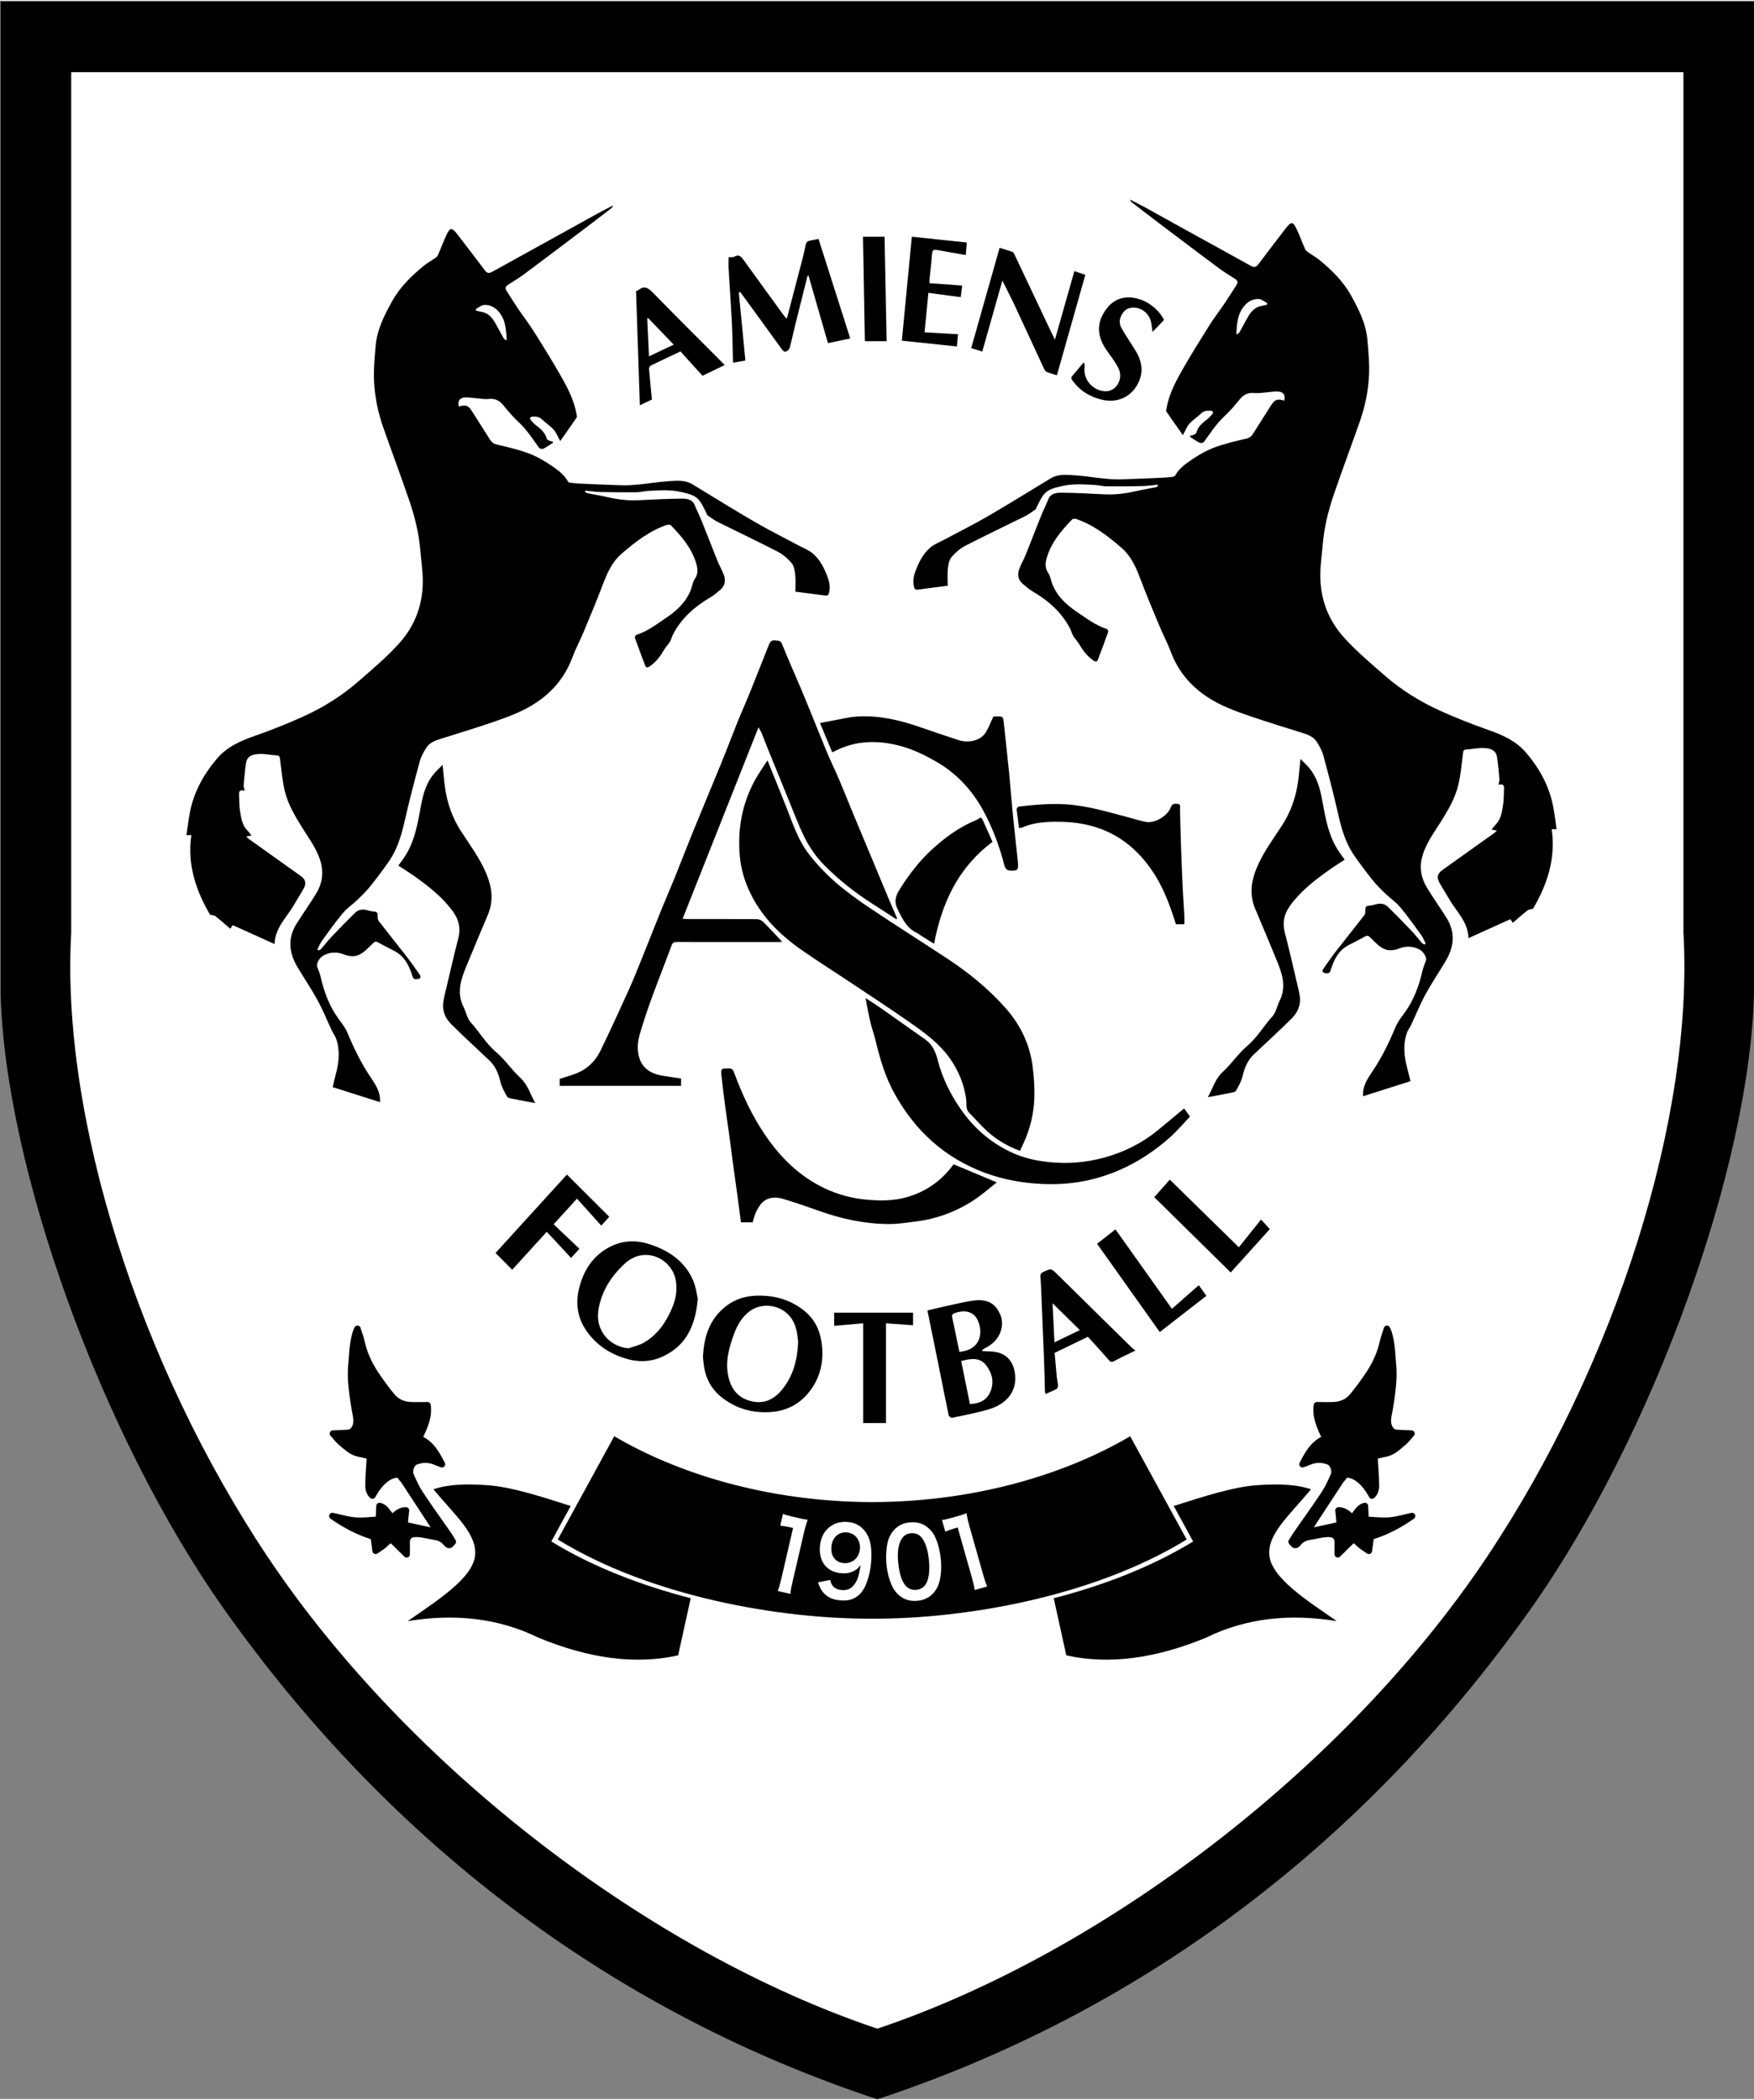 <svg height="345.985" viewBox="0 0 543.348 650" width="289.03" xmlns="http://www.w3.org/2000/svg"><rect x="0" y="0" width="543.348" height="650" fill="#808080" stroke="none"/><g transform="matrix(1.333 0 0 -1.333 544.977 795.125)"><g transform="translate(13.534 -19.746) scale(1.033)"><g><path d="m-408.733 596.343v-222.871c.837-38.996 22.649-99.751 50.282-138.777 38.873-54.9 89.856-91.374 146.943-110.228 57.088 18.855 108.071 55.329 146.943 110.228 27.633 39.026 49.445 99.781 50.282 138.777v222.871z"/><path d="m-392.857 580.468h362.699v-193.562c2.376-41.43-15.227-97.165-44.352-140.658-31.429-46.934-85.704-88.672-136.997-105.904-51.294 17.233-105.568 58.971-136.997 105.904-29.126 43.494-46.729 99.229-44.352 140.658z" fill="#fff"/></g><g><path d="M-244.969 538.843c.49.031.953-.071 1.255.102 1.172.677 1.659-.074 2.238-.879 3.033-4.22 6.094-8.42 9.152-12.623.089-.12.23-.202.468-.404 1.23 4.698 2.435 9.28 3.623 13.864.235.908.429 1.827.607 2.746.116.586.463.851 1.025.942.604.097 1.202.233 1.867.367 2.368-7.43 4.753-14.908 7.135-22.395-1.645-.344-3.31-.694-5.011-1.053-1.443 5.008-2.906 10.088-4.371 15.164-.078-.009-.152-.014-.23-.023-.92-3.668-1.85-7.336-2.759-11.007-.418-1.696-.77-3.409-1.216-5.097-.089-.336-.415-.7-.731-.865-.46-.239-.781.043-1.094.481-3.014 4.194-6.063 8.363-9.104 12.538-.072.1-.158.194-.235.29-.111-.017-.219-.034-.327-.051.496-5.119.992-10.239 1.487-15.344-.82-.145-1.742-.307-2.748-.487-.017.174-.053.413-.058.652-.072 2.715-.086 5.429-.222 8.141-.205 4.072-.504 8.139-.742 12.208-.053.876-.008 1.759-.008 2.732M-167.181 535.709c.917-.307 1.676-.561 2.473-.825-2.141-7.552-4.263-15.045-6.401-22.597-.828.262-1.584.447-2.291.751-.274.122-.499.481-.637.783-2.163 4.65-4.29 9.314-6.462 13.958-.889 1.901-1.859 3.765-2.875 5.811-1.54-5.432-3.025-10.677-4.523-15.964-.834.256-1.631.501-2.493.763 2.122 7.49 4.243 14.979 6.393 22.569 1.022-.319 1.95-.586 2.861-.905.177-.063.335-.293.427-.481 2.77-5.836 5.529-11.676 8.293-17.515.247-.521.501-1.039.859-1.779 1.498 5.282 2.933 10.344 4.376 15.432M-245.847 514.581c-1.695-.82-3.291-1.591-4.986-2.407-1.601 1.767-3.26 3.6-4.958 5.472-2.244-1.059-4.446-2.086-6.628-3.153-.222-.108-.468-.489-.449-.723.186-2.294.427-4.584.656-6.943-.828-.393-1.695-.805-2.723-1.292-.283 8.602-.565 17.134-.85 25.716.205.074.41.097.546.205 1.363 1.098 2.238.438 3.291-.637 5.105-5.23 10.296-10.378 15.456-15.557.205-.208.402-.424.645-.68m-17.029 1.958c1.895.896 3.689 1.744 5.567 2.632-1.989 2.066-3.883 4.035-5.775 6.001-.064-.051-.127-.102-.188-.157.13-2.78.26-5.563.396-8.477M-203.745 543.454c4.188-.438 8.235-.865 12.367-1.298-.08-.945-.161-1.89-.238-2.817-1.967.344-3.919.663-5.864 1.024-1.579.296-1.659.211-1.767-1.337-.119-1.716-.349-3.423-.523-5.134-.025-.253-.003-.509-.003-.894 2.471-.176 4.905-.35 7.359-.526-.105-.822-.216-1.702-.332-2.615-2.36.313-4.734.632-7.274.97-.285-2.937-.565-5.828-.861-8.87 2.593-.154 5.055-.296 7.515-.441-.072-.876-.144-1.742-.23-2.746-4.097.43-8.163.857-12.395 1.3.745 7.769 1.49 15.512 2.246 23.383M-164.931 515.077c.028-.282.116-.572.075-.845-.451-2.931 1.892-5.495 4.698-5.546 2.496-.045 4.083 2.874 2.87 5.247-.69 1.346-1.629 2.572-2.518 3.81-2.457 3.42-2.465 6.684.108 9.806 1.739 2.109 4.368 2.883 7.614 1.693 2.119-.774 4.199-2.621 5.069-4.519-.795-.831-1.601-1.673-2.576-2.695-.138.913-.208 1.628-.363 2.322-.366 1.619-1.795 2.925-3.382 3.122-1.097.137-2.091-.068-2.809-.996-.837-1.09-1.138-2.331-.454-3.546.997-1.779 2.185-3.449 3.238-5.199 1.388-2.305 1.781-4.71.529-7.225-1.546-3.11-4.678-4.525-8.102-3.731-2.753.637-4.986 2.015-6.653 4.303-.285.39-.407.669-.025 1.096.82.919 1.582 1.892 2.368 2.843.105.02.208.04.313.06M-214.728 543.455h4.85c.152-7.726.305-15.551.46-23.502h-4.894c-.138 7.732-.274 15.537-.415 23.502"/></g><g><path d="m-236.218 425.66c1.487-3.694 2.903-7.157 4.279-10.634 1.379-3.483 2.537-7.111 4.795-10.128 1.751-2.336 3.792-4.51 5.98-6.443 2.49-2.194 5.21-4.163 7.974-6.016 5.828-3.91 11.775-7.641 17.627-11.513 4.659-3.079 8.966-6.608 12.703-10.757 3.429-3.805 5.65-8.264 6.293-13.375.299-2.379.468-4.803.379-7.197-.125-3.332-.881-6.576-2.246-9.65-.31-.7-.637-1.392-.975-2.131-2.806 1.033-5.218 2.461-7.318 4.351-1.443 1.3-2.706 2.797-4.083 4.172-.911.911-.571 2.103-.715 3.144-.474 3.378-1.734 6.4-3.687 9.163-2.329 3.298-5.54 5.651-8.78 7.922-4.556 3.187-9.215 6.232-13.841 9.319-3.579 2.387-7.227 4.673-10.75 7.137-4.989 3.492-9.204 7.715-11.766 13.346-1.144 2.513-1.872 5.128-2.108 7.902-.504 5.953.532 11.593 3.376 16.86.809 1.497 1.82 2.888 2.861 4.525"/><path d="M-207.23 389.91c-1.806 1.172-3.606 2.356-5.423 3.512-3.9 2.487-7.495 5.333-10.761 8.622-1.928 1.941-3.426 4.152-4.601 6.554-1.28 2.618-2.293 5.367-3.404 8.067-1.579 3.844-3.138 7.692-4.7 11.542-.485 1.195-.931 2.402-1.418 3.597-.141.344-.355.66-.701 1.283-5.747-14.493-11.384-28.713-17.079-43.072.485-.023.828-.054 1.169-.054 5.191-.003 10.381.014 15.572-.031.479-.003 1.066-.282 1.41-.623 1.454-1.44 2.834-2.954 4.271-4.473-.285-.014-.623-.043-.964-.043-7.589-.003-15.179-.006-22.768.009-.623.003-.928-.117-1.174-.797-1.426-3.904-2.986-7.763-4.412-11.667-.983-2.683-1.883-5.401-2.695-8.141-.487-1.639-.684-3.366-.26-5.062.634-2.55 2.457-3.85 4.928-4.334 1.49-.293 3.005-.472 4.581-.714v-1.653h-27.308v1.582c1.282.415 2.618.768 3.889 1.283 2.421.982 4.182 2.76 5.299 5.068 2.163 4.471 4.246 8.978 6.288 13.505 1.152 2.55 2.18 5.159 3.23 7.754 1.396 3.455 2.742 6.926 4.144 10.378.978 2.416 2.036 4.801 3.014 7.219 1.371 3.395 2.67 6.815 4.052 10.204 2.124 5.21 4.313 10.392 6.437 15.603 1.238 3.036 2.388 6.11 3.615 9.149.989 2.45 2.069 4.86 3.058 7.31 1.368 3.386 2.676 6.798 4.05 10.182.222.544.54 1.104 1.371.982.654-.097 1.216.08 1.587-.851 1.476-3.708 3.138-7.339 4.67-11.024 1.842-4.428 3.598-8.893 5.434-13.323.828-1.992 1.795-3.927 2.64-5.913 1.111-2.609 2.152-5.25 3.243-7.868 2.695-6.477 5.398-12.948 8.105-19.419.582-1.389 1.191-2.769 1.787-4.152-.058-.063-.114-.128-.172-.191M-142.49 347.357c.399-.552.806-1.115 1.316-1.821-1.454-1.539-2.792-3.147-4.335-4.533-1.656-1.488-3.432-2.877-5.288-4.109-3.903-2.592-8.143-4.471-12.725-5.563-3.642-.871-7.34-1.135-11.057-.956-4.252.208-8.451.956-12.442 2.399-4.451 1.608-8.517 3.95-12.107 7.128-3.498 3.099-6.263 6.747-8.503 10.774-2.061 3.699-3.263 7.757-4.252 11.872-.346 1.434-.859 2.826-1.194 4.263-.404 1.71-.701 3.446-1.086 5.378 1.202-.788 2.332-1.488 3.418-2.248 3.332-2.333 6.645-4.698 9.977-7.037 1.651-1.158 2.357-2.769 2.853-4.701 1.044-4.049 2.883-7.746 5.313-11.209 2.856-4.066 6.44-7.171 10.861-9.334 2.72-1.335 5.637-2.029 8.661-2.356 4.29-.464 8.509-.142 12.658 1.007 4.349 1.201 8.332 3.153 11.844 6.001 1.992 1.616 3.95 3.27 6.088 5.045M-239.551 321.733h-2.631c-.28 2.12-.554 4.223-.842 6.323-.305 2.24-.629 4.476-.931 6.713-.288 2.146-.551 4.294-.842 6.437-.31 2.271-.656 4.533-.958 6.804-.291 2.211-.582 4.422-.803 6.642-.172 1.716-.125 1.682 1.637 1.707.709.009.958-.319 1.172-.899 1.85-4.98 4.061-9.783 7.077-14.186 3.46-5.051 7.708-9.234 13.32-11.886 2.947-1.394 6.044-2.237 9.307-2.544 3.138-.293 6.224-.313 9.285.586 4.102 1.204 7.432 3.48 10.021 6.852.119.154.222.316.346.464.061.071.155.114.055.043 3.266-1.366 6.415-2.686 9.711-4.066-1.681-1.312-3.324-2.78-5.146-3.978-3.997-2.629-8.409-4.254-13.176-4.84-1.997-.248-4.008-.566-6.011-.555-5.396.029-10.603 1.155-15.675 2.971-2.645.945-5.31 1.847-7.997 2.669-1.643.501-3.343.481-4.695-.748-.637-.578-1.08-1.414-1.471-2.203-.349-.709-.504-1.514-.753-2.305M-221.658 427.484c-.897 2.146-1.764 4.226-2.742 6.565 2.282.441 4.482.879 6.686 1.283.637.117 1.288.168 1.936.202 4.856.25 9.467-.854 14.004-2.442 2.836-.99 5.686-1.941 8.542-2.877 2.188-.717 4.82-.134 5.961 1.514.773 1.115 1.227 2.456 1.878 3.807.078 0 .305-.003.529 0 1.69.017 1.662.014 1.834-1.659.371-3.637.798-7.268 1.158-10.902.302-3.033.512-6.07.814-9.1.36-3.64.776-7.271 1.158-10.905.05-.487.075-.985.022-1.468-.025-.211-.258-.549-.427-.569-.582-.071-1.208-.137-1.759.011-.332.091-.712.538-.803.894-1.133 4.394-2.676 8.631-4.864 12.615-2.548 4.641-6.052 8.363-10.686 11.01-2.509 1.434-5.077 2.681-7.889 3.429-5.099 1.36-10.066 1.289-14.844-1.195-.144-.077-.302-.128-.51-.213M-179.647 410.446c-.166 1.357-.31 2.641-.485 3.924-.069.509.116.851.615.908 3.426.396 6.83.7 10.312.495 5.038-.299 9.778-1.793 14.589-3.048 1.216-.316 2.415-.728 3.651-.928 1.944-.316 4.8 1.394 5.479 3.298.313.882.897.842 1.543.774.764-.08.507-.723.521-1.161.083-2.641.127-5.282.219-7.922.114-3.253.244-6.508.393-9.758.1-2.109.258-4.214.371-6.323.033-.615.003-1.232.003-1.918h-1.892c-1.233 3.884-2.593 7.726-4.806 11.212-3.709 5.839-8.78 9.84-15.639 11.255-2.305.475-4.717.637-7.074.589-2.343-.045-4.725-.273-6.938-1.238-.26-.114-.571-.108-.861-.159"/><path d="m-185.595 407.315c-7.703-5.725-11.384-13.67-13.148-22.922-1.152.723-2.183 1.363-3.207 2.009-.163.102-.294.27-.468.344-2.418 1.061-3.404 3.15-4.512 5.41-1.014 2.069-.247 3.378.706 4.88 2.1 3.301 4.509 6.369 7.44 8.972 2.858 2.541 5.952 4.769 9.537 6.226.18.074.366.159.507.287.485.45.745.162.945-.279.74-1.639 1.468-3.284 2.202-4.929"/></g><g><path d="M-251.885 304.572c-.557-6.144-2.651-10.717-8.141-13.13-2.609-1.147-5.304-1.189-8.013-.378-3.604 1.079-6.606 3.031-8.808 6.118-2.235 3.136-2.626 6.593-1.626 10.213.897 3.253 2.59 6.067 5.423 8.002 3.111 2.12 6.556 2.601 10.163 1.454 4.363-1.383 7.977-3.776 9.899-8.082.643-1.446.823-3.093 1.102-4.197m-15.603-11.178c1.149.41 2.393.657 3.432 1.255 3.149 1.816 5.083 4.684 6.44 7.965.834 2.015 1.166 4.138.723 6.289-.975 4.715-7.027 7.697-11.525 3.463-3.052-2.871-5.252-6.3-5.853-10.517-.654-4.59 2.667-8.116 6.783-8.454M-250.736 291.347c.186 4.251 1.238 7.942 4.34 10.813 2.061 1.907 4.518 2.911 7.301 3.059 3.994.211 7.686-.709 10.908-3.179 2.31-1.77 3.623-4.172 4.083-6.986.665-4.038-.014-7.845-2.512-11.183-2.18-2.914-5.124-4.53-8.786-4.803-4.025-.302-7.689.686-10.902 3.13-2.382 1.81-3.773 4.243-4.202 7.205-.102.706-.169 1.417-.23 1.944m21.416 3.583c-.114.709-.18 1.927-.515 3.065-1.512 5.136-7.149 6.061-10.254 3.842-1.775-1.269-2.867-3.088-3.62-5.114-1.202-3.23-2.102-6.505-1.246-9.98.679-2.752 2.343-4.61 5.166-5.262 2.775-.643 4.98.376 6.747 2.496 2.526 3.031 3.548 6.588 3.723 10.953M-200.239 301.915c1.709.396 3.34.794 4.983 1.147 1.903.407 3.8.896 5.728 1.118 1.911.222 3.764-.205 4.955-1.89 1.125-1.585 1.46-3.369.753-5.267-.645-1.727-1.931-2.82-3.518-3.631-.238-.12-.468-.248-.651-.606.77-.037 1.54-.065 2.307-.117 3.462-.242 4.977-2.55 5.188-5.509.269-3.765-2.213-6.354-5.797-7.447-2.756-.839-5.612-1.355-8.434-1.958-.199-.043-.679.353-.734.609-.767 3.64-1.482 7.293-2.216 10.944-.839 4.152-1.69 8.301-2.565 12.606m9.564-21.061c2.091.091 3.714.802 4.548 2.661.953 2.12.507 4.172-.823 5.97-1.485 2.009-3.545 1.591-5.695 1.059.659-3.241 1.307-6.428 1.969-9.689m-2.365 11.718c.548.111.997.176 1.432.293 2.703.714 3.889 3.224 2.942 6.204-.762 2.396-2.723 3.179-5.429 2.248-.546-.188-.67-.458-.576-.922.526-2.558 1.066-5.114 1.631-7.823M-153.427 292.9c-1.612-.788-3.033-1.437-4.407-2.168-1.089-.581-1.111-.566-1.978.444-1.402 1.636-2.872 3.213-4.315 4.815-2.554-1.235-4.983-2.407-7.49-3.62.152-1.73.291-3.472.46-5.213.069-.709.249-1.409.294-2.117.017-.267-.133-.686-.338-.797-.762-.415-1.576-.734-2.437-1.118-.058.188-.15.361-.155.535-.08 2.518-.133 5.034-.227 7.549-.188 4.929-.396 9.857-.601 14.786-.05 1.175-.1 2.35-.194 3.523-.044.578.177.842.704 1.081 1.723.785 1.703.808 3.052-.521 5.584-5.501 11.168-11.001 16.76-16.499.255-.25.565-.444.873-.68m-12.52 4.593c-2.113 2.08-4.166 4.098-6.141 6.038.133-2.766.277-5.717.427-8.793 2.03.979 3.897 1.878 5.714 2.755M-271.811 322.978c-.548-.6-1.18-1.295-1.806-1.981-1.8 2.003-3.604 4.012-5.454 6.07-1.787-1.963-3.468-3.813-5.257-5.777 1.944-1.844 3.856-3.657 5.803-5.503-.587-.643-1.233-1.349-1.881-2.057-1.773 1.909-3.57 3.842-5.459 5.876-2.714-2.982-5.343-5.865-7.783-8.54-1.269 1.283-2.482 2.507-3.745 3.779 5.227 5.74 10.681 11.733 16.054 17.634 3.207-3.199 6.376-6.357 9.528-9.502M-209.566 276.578h-5.116v22.441c-2.307-.196-4.401-.376-6.529-.561v2.959h17.744v-2.829c-1.975.139-4.008.282-6.099.427zM-132.004 310.46c-5.767 5.677-11.481 11.303-17.204 16.934 1.183 1.332 2.324 2.618 3.498 3.944 5.135-5.028 10.276-10.062 15.533-15.21 1.695 2.117 3.357 4.189 5 6.243.64-.703 1.288-1.414 1.967-2.16-2.811-3.119-5.764-6.394-8.794-9.752M-162.066 316.906c1.429 1.124 2.748 2.16 4.133 3.247 4.191-5.899 8.393-11.812 12.7-17.871 2.064 1.813 4.047 3.554 6.047 5.31.562-.788 1.108-1.554 1.706-2.393-3.473-2.698-6.955-5.401-10.487-8.147-4.736 6.67-9.409 13.249-14.099 19.854"/></g></g><path d="m-139.808 484.016c-1.182-.112-2.364-.297-3.548-.323-2.781-.065-5.566-.079-8.347-.056-.861.006-1.72.259-2.584.306-2.641.15-5.277.353-7.909-.279-1.517-.365-3.053-.661-4.066-1.92-.65-.808-1.056-1.814-1.565-2.737-.14-.25-.186-.609-.392-.756-.798-.57-1.605-1.152-2.481-1.59-4.581-2.281-9.211-4.463-13.758-6.812-1.222-.632-2.355-1.596-3.248-2.646-.564-.664-.755-1.755-.856-2.681-.137-1.302-.034-2.631-.034-3.986-1.399-.179-2.75-.35-4.098-.526-.924-.121-1.849-.247-2.773-.376-.486-.065-.796-.003-.944.6-.295 1.185-.175 2.308.229 3.428.773 2.131 1.746 4.192 3.471 5.692.959.835 2.235 1.311 3.38 1.926 3.377 1.811 6.816 3.513 10.124 5.439 4.885 2.837 9.675 5.83 14.508 8.752 1.857 1.123 3.915.838 5.906.706 2.166-.144 4.312-.512 6.473-.726 1.273-.129 2.558-.235 3.834-.2 3.339.085 6.676.25 10.013.397.735.032 1.471.118 2.203.206.18.024.432.115.506.253.993 1.84 2.721 2.94 4.358 4.048 1.554 1.05 3.259 1.961 5.019 2.596 2.332.844 4.77 1.426 7.194 1.973.807.182 1.216.603 1.594 1.197 1.145 1.796 2.281 3.601 3.422 5.398.352.556.698 1.12 1.082 1.652.627.867 1.391 1.017 2.701.57.335 1.305-.177 2.084-1.517 2.134-.798.032-1.602-.123-2.404-.185-1.004-.073-2.026-.27-3.01-.168-1.471.159-2.498-.362-3.405-1.464-1.107-1.349-2.232-2.711-3.514-3.887-1.926-1.764-3.288-3.934-4.799-6.006-.155-.212-.733-.338-.97-.22-.793.391-1.517.914-2.269 1.385.029.094.054.191.08.285.278.068.572.097.821.215.226.109.529.282.578.479.358 1.441 1.428 2.273 2.512 3.119.426.332.796.741 1.147 1.149.372.438.206.776-.329.823-.844.073-1.631-.018-2.312-.691-.83-.817-1.86-1.449-2.636-2.311-.584-.644-.901-1.523-1.336-2.299-.054-.1-.109-.203-.197-.365-1.308 1.864-2.573 3.648-3.809 5.453-.097.144-.043.417-.008.62.532 3.281 2.046 6.185 3.657 9.017 2 3.519 4.146 6.959 6.301 10.387 1.122 1.785 2.421 3.457 3.606 5.204.896 1.32 1.734 2.681 2.604 4.022.572.882.464 1.191-.449 1.758-1.228.764-2.461 1.535-3.623 2.399-4.404 3.278-8.782 6.591-13.163 9.899-2.367 1.787-4.716 3.593-7.065 5.398-.091.071-.129.212-.349.6 1.445-.753 2.641-1.346 3.812-1.99 3.013-1.655 6.009-3.337 9.014-4.998 5.111-2.819 10.23-5.624 15.329-8.464.71-.394 1.179-.273 1.64.332 2.115 2.793 4.224 5.589 6.37 8.355 1.342 1.732 1.728 1.702 2.633-.232.704-1.502 1.271-3.069 1.937-4.589.12-.273.418-.497.675-.679.867-.609 1.809-1.123 2.624-1.79 2.876-2.346 5.543-4.974 7.328-8.202 1.786-3.222 3.511-6.588 3.829-10.381.232-2.772.509-5.574.366-8.34-.186-3.581-.907-7.117-2.1-10.519-1.995-5.697-4.126-11.348-6.075-17.06-1.276-3.742-2.235-7.579-2.567-11.542-.197-2.364-.569-4.73-.578-7.094-.02-5.571 1.774-10.475 5.577-14.673 2.904-3.207 6.198-5.959 9.44-8.787 3.912-3.413 8.279-6.103 12.983-8.217 3.608-1.62 7.303-3.084 11.034-4.392 3.311-1.161 6.453-2.552 8.756-5.248 3.136-3.669 5.434-7.811 6.341-12.609.323-1.696.521-3.416.787-5.212h-1.142c1.007-6.818-1.073-12.903-4.335-18.486-.486-.135-.982-.138-1.291-.379-1.156-.908-2.249-1.893-3.414-2.887-.209.309-.386.573-.564.841-3.208-1.449-6.404-2.896-9.726-4.395-.134 3.881-2.887 6.227-4.53 9.134-.738 1.302-1.588 2.543-2.286 3.86-.63 1.188-.335 2.061.738 2.822 4.02 2.861 8.035 5.727 12.05 8.596.175.123.32.285.621.561-.475.094-.775.156-1.228.247.349.429.621.832.961 1.173 1.236 1.244 1.425 2.89 1.691 4.474.192 1.152.163 2.34.226 3.51.04.791.117 1.629-1.288 1.252.103.55.263.938.229 1.305-.152 1.723-.286 3.448-.561 5.154-.286 1.779-1.8 2.031-3.202 2.081-1.293.047-2.593-.273-3.892-.335-.804-.038-.753-.494-.827-1.07-.303-2.372-.512-4.771-1.053-7.091-.747-3.202-2.438-6.009-4.172-8.781-1.548-2.472-3.319-4.824-4.164-7.697-.784-2.675-.381-5.165 1.027-7.479 1.454-2.387 3.085-4.666 4.564-7.038 2.118-3.396 1.728-6.779-.258-10.084-1.557-2.593-3.248-5.109-4.693-7.761-1.239-2.273-2.203-4.698-3.311-7.044-.295-.632-.758-1.197-.979-1.846-.913-2.719-.632-5.445.092-8.158.255-.958.478-1.926.75-3.034-3.657-1.161-7.306-2.32-10.994-3.49-.215 2.493 1.216 4.319 2.412 6.144 2.08 3.166 3.711 6.529 5.159 10.01.455 1.091 1.213 2.073 1.926 3.034 2.226 3.002 3.491 6.394 4.301 9.998.175.782.521 1.526.79 2.287.246.7-.486 2.046-1.422 2.575-1.54.873-3.239.879-4.77.285-3.131-1.214-4.558.362-6.633 2.446-.403.403-.701.679-1.285.359-1.225-.673-2.458-1.326-3.709-1.949-2.512-1.247-3.583-3.516-4.352-6.009-.232-.747-.81-.688-1.376-.541-.632.165-.535.606-.255 1.005.893 1.276 1.768 2.569 2.721 3.798 2.246 2.899 4.553 5.75 6.785 8.658.246.318.226.879.238 1.329.011.532.172.806.753.841.495.029.996.132 1.474.276 1.125.341 2.192.265 3.042-.57 1.843-1.811 3.648-3.66 5.428-5.533.876-.923 1.648-1.943 2.49-2.899.129-.147.381-.188.575-.279.083.062.166.123.252.188-.352.679-.624 1.42-1.067 2.031-1.582 2.184-3.148 4.392-4.876 6.456-.982 1.173-2.309 2.052-3.422 3.122-1.039 1.005-2.077 2.031-2.982 3.157-1.479 1.849-2.904 3.748-4.255 5.692-2.006 2.887-2.962 6.183-3.729 9.581-1.036 4.586-2.232 9.137-3.46 13.679-.298 1.102-.884 2.155-1.497 3.134-.744 1.197-2.023 1.69-3.322 2.102-4.026 1.27-8.067 2.49-12.062 3.854-3.56 1.217-7.111 2.505-10.264 4.627-3.86 2.593-6.667 6.012-8.307 10.398-.753 2.02-1.786 3.936-2.615 5.93-1.519 3.643-3.053 7.285-4.447 10.977-1.024 2.713-2.158 5.321-4.418 7.261-3.171 2.725-6.447 5.298-10.482 6.673-.28.097-.775.079-.953-.1-2.532-2.599-4.87-5.348-5.906-8.925-.341-1.176-.469-2.334.335-3.501.509-.738.621-1.743.961-2.608 1.116-2.831 3.265-4.816 5.703-6.45 2.212-1.485 4.344-3.149 6.954-3.972.169-.056.378-.514.315-.694-.767-2.155-1.574-4.295-2.387-6.435-.223-.588-.61-.482-1.039-.194-1.519 1.017-2.535 2.449-3.44 3.995-.358.611-.904 1.111-1.265 1.723-.312.526-.435 1.158-.718 1.705-1.969 3.789-5.034 6.479-8.676 8.611-.858.503-1.623 1.176-2.381 1.829-1.039.894-1.208 2.09-.793 3.299.383 1.123 1.024 2.155 1.471 3.257 1.242 3.078 2.424 6.18 3.663 9.258.506 1.264 1.133 2.478 1.64 3.742.615 1.538 2.009 1.582 3.259 1.57 3.268-.032 6.536-.212 9.804-.373 2.404-.118 4.753.162 7.091.694 1.588.362 3.199.62 4.796.941.2.041.378.185.567.282-.032.106-.06.212-.091.32m25.399 41.823c.029.121.054.241.083.362-.647.338-1.276.914-1.943.958-1.145.076-2.226-.379-3.07-1.229-1.929-1.937-2.055-4.439-2.186-6.991.326.109.595.262.73.494.518.894.984 1.814 1.485 2.719.793 1.438 1.568 2.902 3.359 3.34.512.123 1.027.232 1.542.347"/><path d="M-128.137 341.686c1.13 2.049 1.691 4.254 3.488 5.9 2.012 1.843 3.545 4.222 5.623 5.974 2.361 1.993 3.834 4.648 5.86 6.873.867.955 1.107 2.458 1.711 3.672 1.64 3.287.555 6.368-.695 9.422-1.648 4.031-3.359 8.035-5.033 12.053-1.328 3.19-.887 6.309.398 9.399 1.494 3.593 3.82 6.685 5.915 9.916 1.989 3.066 3.156 6.435 3.677 10.025.249 1.72.375 3.457.575 5.371.681-.7 1.376-1.332 1.98-2.043 1.8-2.12 2.53-4.663 3.028-7.35.79-4.269 1.468-8.599 4.032-12.297.381-.547.778-1.082 1.236-1.717-1.233-.814-2.501-1.602-3.717-2.467-3.371-2.402-6.633-4.933-9.06-8.349-1.316-1.852-1.74-3.86-1.139-6.138.967-3.648 1.786-7.338 2.656-11.013.303-1.285.667-2.569.836-3.875.249-1.946-.512-3.672-1.837-4.998-2.879-2.872-5.889-5.612-8.845-8.405-1.437-1.358-2.149-3.043-2.593-4.957-.286-1.238-.953-2.411-1.591-3.531-.177-.309-.853-.376-1.319-.473-1.685-.344-3.38-.65-5.185-.994M-272.879 482.32c.189-.097.366-.241.567-.282 1.597-.32 3.208-.579 4.796-.941 2.338-.532 4.69-.808 7.091-.691 3.268.159 6.536.341 9.804.373 1.25.012 2.644-.035 3.259-1.57.509-1.264 1.133-2.481 1.64-3.742 1.239-3.081 2.424-6.18 3.663-9.258.446-1.105 1.087-2.137 1.471-3.257.415-1.208.246-2.408-.793-3.301-.758-.65-1.522-1.326-2.381-1.826-3.643-2.131-6.708-4.824-8.676-8.614-.283-.544-.406-1.179-.718-1.705-.361-.609-.907-1.108-1.265-1.72-.904-1.549-1.92-2.978-3.44-3.995-.429-.288-.816-.397-1.039.194-.813 2.137-1.62 4.277-2.387 6.432-.063.179.146.641.315.694 2.61.823 4.742 2.49 6.954 3.975 2.438 1.635 4.587 3.616 5.703 6.45.341.864.452 1.867.961 2.605.804 1.167.675 2.328.335 3.504-1.036 3.578-3.374 6.324-5.906 8.925-.177.179-.672.194-.953.1-4.035-1.376-7.311-3.948-10.482-6.673-2.263-1.943-3.394-4.551-4.418-7.264-1.396-3.692-2.927-7.332-4.447-10.977-.83-1.993-1.863-3.907-2.615-5.927-1.64-4.386-4.447-7.808-8.307-10.401-3.153-2.12-6.705-3.407-10.264-4.624-3.992-1.364-8.035-2.587-12.062-3.857-1.299-.409-2.578-.905-3.322-2.099-.612-.979-1.199-2.034-1.497-3.137-1.225-4.539-2.424-9.09-3.46-13.676-.767-3.398-1.723-6.694-3.729-9.581-1.351-1.946-2.776-3.845-4.255-5.692-.904-1.126-1.943-2.152-2.985-3.157-1.11-1.073-2.435-1.952-3.42-3.122-1.728-2.067-3.294-4.275-4.876-6.456-.444-.614-.715-1.352-1.067-2.034.086-.062.169-.126.252-.188.195.091.446.132.575.279.841.958 1.617 1.979 2.492 2.902 1.777 1.873 3.583 3.722 5.426 5.53.847.838 1.917.914 3.042.57.478-.144.979-.247 1.474-.276.581-.035.741-.306.755-.841.008-.45-.011-1.008.235-1.329 2.235-2.908 4.538-5.759 6.785-8.655.956-1.232 1.831-2.522 2.721-3.801.28-.4.378-.838-.255-1.005-.567-.147-1.145-.206-1.376.541-.77 2.496-1.84 4.763-4.352 6.012-1.251.62-2.487 1.273-3.709 1.946-.584.32-.881.047-1.285-.356-2.075-2.087-3.503-3.663-6.633-2.446-1.531.594-3.231.585-4.77-.285-.936-.529-1.668-1.879-1.422-2.578.269-.761.615-1.505.79-2.287.81-3.601 2.075-6.997 4.301-9.996.713-.964 1.471-1.946 1.926-3.034 1.448-3.481 3.079-6.844 5.159-10.01 1.196-1.826 2.627-3.654 2.412-6.147-3.689 1.173-7.337 2.331-10.994 3.493.272 1.108.495 2.076.75 3.034.724 2.713 1.004 5.436.091 8.155-.22.653-.684 1.217-.979 1.846-1.107 2.349-2.072 4.771-3.311 7.047-1.442 2.652-3.136 5.165-4.693 7.758-1.986 3.307-2.375 6.688-.258 10.087 1.479 2.37 3.111 4.648 4.564 7.035 1.408 2.317 1.811 4.807 1.027 7.479-.844 2.872-2.615 5.224-4.164 7.697-1.734 2.775-3.425 5.583-4.172 8.781-.541 2.32-.75 4.721-1.053 7.091-.074.576-.023 1.035-.827 1.073-1.299.062-2.598.379-3.892.335-1.405-.05-2.916-.303-3.202-2.084-.275-1.702-.409-3.431-.561-5.151-.034-.37.126-.756.229-1.308-1.405.376-1.328-.459-1.288-1.249.06-1.173.034-2.361.226-3.513.266-1.585.455-3.231 1.691-4.474.341-.338.615-.744.961-1.173-.452-.091-.755-.153-1.228-.247.3-.273.446-.435.621-.562 4.015-2.866 8.03-5.733 12.05-8.593 1.073-.764 1.368-1.635.738-2.822-.698-1.32-1.548-2.561-2.284-3.86-1.645-2.91-4.398-5.254-4.533-9.137-3.322 1.502-6.519 2.946-9.726 4.395-.177-.265-.355-.529-.564-.841-1.165.997-2.258 1.981-3.414 2.887-.309.241-.804.247-1.291.379-3.265 5.583-5.343 11.671-4.335 18.489h-1.142c.266 1.796.464 3.516.784 5.212.91 4.798 3.208 8.94 6.344 12.606 2.304 2.696 5.446 4.086 8.756 5.248 3.731 1.308 7.426 2.772 11.034 4.392 4.704 2.114 9.071 4.807 12.983 8.22 3.242 2.828 6.536 5.577 9.44 8.784 3.803 4.201 5.597 9.105 5.577 14.673-.008 2.367-.381 4.73-.578 7.097-.332 3.963-1.291 7.797-2.567 11.539-1.949 5.712-4.081 11.363-6.075 17.06-1.19 3.401-1.914 6.941-2.1 10.519-.143 2.769.134 5.568.366 8.343.318 3.789 2.043 7.156 3.829 10.381 1.786 3.225 4.453 5.853 7.326 8.202.818.664 1.76 1.182 2.624 1.787.26.185.558.406.678.682.667 1.517 1.233 3.084 1.937 4.586.904 1.934 1.291 1.964 2.633.235 2.146-2.769 4.255-5.565 6.37-8.355.461-.609.93-.729 1.64-.335 5.099 2.84 10.219 5.645 15.329 8.467 3.008 1.661 6.004 3.343 9.014 4.998 1.168.641 2.367 1.235 3.812 1.987-.22-.385-.258-.526-.349-.597-2.349-1.805-4.699-3.613-7.065-5.398-4.381-3.31-8.759-6.621-13.163-9.901-1.162-.861-2.395-1.632-3.623-2.399-.916-.567-1.022-.876-.449-1.758.87-1.341 1.708-2.699 2.604-4.022 1.185-1.746 2.484-3.419 3.606-5.201 2.158-3.428 4.301-6.87 6.301-10.389 1.611-2.828 3.125-5.736 3.657-9.014.034-.206.089-.479-.008-.623-1.236-1.802-2.501-3.59-3.809-5.451-.089.162-.14.262-.197.365-.435.773-.753 1.655-1.336 2.299-.775.861-1.806 1.491-2.636 2.311-.681.67-1.468.764-2.312.688-.535-.047-.701-.385-.329-.82.352-.412.721-.82 1.147-1.152 1.085-.847 2.155-1.679 2.512-3.116.049-.2.352-.373.578-.479.249-.121.544-.15.821-.218.026-.094.051-.188.08-.282-.753-.473-1.479-.994-2.269-1.385-.238-.118-.816.009-.97.218-1.511 2.073-2.873 4.242-4.799 6.006-1.282 1.176-2.407 2.537-3.514 3.886-.907 1.105-1.934 1.623-3.405 1.467-.987-.106-2.006.094-3.01.168-.801.059-1.605.215-2.404.185-1.339-.053-1.854-.832-1.517-2.134 1.311.444 2.078.297 2.701-.573.383-.532.73-1.094 1.082-1.649 1.142-1.799 2.278-3.601 3.422-5.398.378-.594.787-1.017 1.594-1.197 2.424-.547 4.862-1.132 7.194-1.973 1.76-.635 3.465-1.549 5.019-2.599 1.637-1.105 3.365-2.205 4.358-4.048.074-.138.326-.229.506-.25.733-.091 1.468-.173 2.203-.206 3.337-.15 6.673-.312 10.013-.4 1.276-.035 2.561.073 3.834.2 2.16.215 4.307.585 6.473.726 1.992.132 4.049.42 5.906-.706 4.833-2.922 9.623-5.915 14.508-8.752 3.308-1.923 6.748-3.625 10.124-5.439 1.145-.614 2.421-1.091 3.38-1.923 1.728-1.502 2.698-3.56 3.471-5.695.403-1.117.524-2.24.229-3.428-.149-.603-.458-.664-.944-.597-.924.126-1.849.256-2.773.376-1.348.176-2.698.344-4.098.523 0 1.358.103 2.684-.034 3.986-.1.926-.292 2.017-.856 2.681-.893 1.05-2.026 2.017-3.248 2.646-4.547 2.349-9.177 4.53-13.758 6.815-.876.435-1.683 1.017-2.481 1.588-.206.147-.255.506-.392.758-.509.92-.916 1.926-1.565 2.734-1.013 1.261-2.547 1.558-4.066 1.923-2.633.632-5.268.429-7.909.279-.864-.05-1.723-.3-2.584-.309-2.781-.024-5.566-.006-8.347.056-1.185.029-2.367.212-3.548.323-.032-.106-.06-.215-.091-.32m-23.765 41.796c1.794-.438 2.567-1.902 3.359-3.34.501-.903.967-1.826 1.485-2.719.134-.229.403-.385.73-.491-.132 2.549-.258 5.054-2.183 6.988-.847.85-1.932 1.308-3.073 1.232-.667-.044-1.296-.623-1.943-.961.029-.121.054-.241.083-.362.515-.115 1.03-.223 1.542-.347"/><path d="m-284.458 340.312c-1.133 2.049-1.691 4.254-3.488 5.9-2.012 1.843-3.548 4.222-5.623 5.974-2.361 1.993-3.834 4.648-5.86 6.873-.87.955-1.107 2.458-1.714 3.669-1.637 3.29-.552 6.371.695 9.425 1.651 4.031 3.362 8.035 5.036 12.053 1.328 3.19.887 6.309-.398 9.399-1.494 3.593-3.82 6.685-5.915 9.916-1.989 3.066-3.156 6.435-3.677 10.025-.249 1.72-.375 3.454-.575 5.368-.681-.697-1.376-1.329-1.98-2.04-1.803-2.12-2.532-4.663-3.028-7.35-.79-4.269-1.468-8.599-4.032-12.297-.381-.547-.778-1.085-1.236-1.717 1.233-.814 2.501-1.602 3.717-2.469 3.371-2.399 6.633-4.93 9.06-8.346 1.316-1.852 1.74-3.86 1.139-6.138-.967-3.648-1.786-7.338-2.656-11.013-.303-1.288-.667-2.569-.836-3.875-.249-1.946.509-3.672 1.837-4.998 2.879-2.872 5.889-5.612 8.845-8.405 1.437-1.358 2.149-3.046 2.593-4.957.286-1.238.953-2.411 1.591-3.531.177-.309.853-.379 1.319-.473 1.685-.344 3.38-.65 5.185-.994"/><g transform="translate(-409.032)"><path d="m735.568 444.594-17.502 31.996c28.833 17.709 68.714 24.653 97.436 24.527 28.721.126 68.601-6.818 97.434-24.527l-17.502-31.996c-18.838 11.104-46.645 20.321-79.932 20.406-33.287-.085-61.095-9.302-79.934-20.406z" transform="matrix(.75 0 0 -.75 -408.733 596.343)"/><path d="m109.885 251.689c-3.581.051-6.616-.291-8.971-1.121 5.331-6.375 10.168-10.449 9.686-15.381-.521-5.329-9.13-10.686-15.652-15.246 10.788 1.748 20.971.772 30.346-3.841 11.698-4.833 22.568-6.353 32.499-4.115l2.917 13.258.003.013c-11.461 2.957-22.752 7.27-32.395 13.192l4.509 8.243c-7.143 2.283-13.746 4.401-19.182 4.819-1.311.101-2.565.16-3.759.177z"/><g><path d="m97.631 262.439c2.816-1.169 3.955-3.522 5.273-6.045-.633.237-1.057.384-1.472.558-1.617.678-3.231.644-4.835-.025-.751-.314-1.428-2.037-1.006-3.025.657-1.54 1.381-3.081 2.303-4.478 2.117-3.21 4.375-6.33 6.567-9.493.351-.506.651-1.044.968-1.555-.693-.918-.939-.99-1.608-.188-.777.934-1.795 1.241-2.914 1.422-1.226.199-2.441.533-3.671.595-1.843.095-2.599-.615-2.539-2.367.024-.721.002-1.447.002-2.378-.853.841-1.584 1.56-2.314 2.281-1.406 1.388-1.381 1.363-2.805.038-.586-.545-1.304-.947-2.092-1.51-.171 1.23-.309 2.213-.453 3.26-3.46 1.013-6.605 2.729-9.606 4.831 1.81-.378 3.536-.909 5.295-1.053 1.779-.145 3.589.095 5.51.17.056 1.164.107 2.188.155 3.21.851-.156 1.439-.699 2.914-2.733.915.92 1.89 1.754 3.236 1.707-.098-.947-.222-1.926-.275-2.909-.009-.188.238-.522.422-.567 1.301-.321 2.616-.581 3.924-.861.979-.21 1.959-.423 3.038-.653-.064.265-.062.423-.135.534-2.425 3.717-4.857 7.426-7.291 11.138-.127.192-.264.38-.42.549-.384.42-.795 1.18-1.173 1.167-.777-.025-1.626-.337-2.29-.764-1.577-1.013-2.654-2.509-3.589-4.185-.764.68-.931 1.553-.915 2.394.033 1.985.169 3.972.304 5.955.042.601-.16.916-.748 1.031-.582.115-1.157.271-1.739.38-1.695.319-2.865 1.494-4.104 2.516-.744.613-1.328 1.42-1.974 2.127 1.379.066 2.645.07 3.893.222.371.043.786.436 1.015.775.828 1.23.597 2.539.331 3.915-.426 2.182-.722 4.397-.926 6.61-.138 1.506-.135 3.045-.002 4.553.224 2.546.269 5.125 1.086 7.591.056.167.138.326.293.69.371-1.198.755-2.206.991-3.251.62-2.733 1.819-5.213 3.369-7.521 1.13-1.682 2.343-3.319 3.631-4.883 1.073-1.302 2.57-1.998 4.275-2.096 1.319-.075 2.647-.014 4.02-.014.391-2.817-.804-5.227-1.919-7.664"/><path d="m655.076 410.908c-.198.465-.312.674-.42.998a1 1 0 0 1 -.002 0c-1.152 3.476-1.201 7.001-1.496 10.348-.183 2.069-.183 4.18.006 6.25.275 2.977.672 5.964 1.248 8.912.353 1.824.582 3.176-.289 4.471-.192.284-.752.615-.639.602a1 1 0 0 0 -.006 0c-1.586.193-3.252.201-5.117.289a1 1 0 0 0 -.691 1.676c.809.885 1.61 2.004 2.736 2.932 1.6 1.319 3.306 3.072 5.922 3.564a1 1 0 0 0 .002.004c.723.135 1.487.339 2.309.502a1 1 0 0 1 .002 0c.118.023.167.043.189.053.001.009.018.061.004.27a1 1 0 0 0 0 .004c-.181 2.644-.363 5.311-.408 7.992-.023 1.266.274 2.814 1.555 3.955a1 1 0 0 0 1.539-.26c1.211-2.169 2.549-4.006 4.449-5.227a1 1 0 0 0 .004 0c.699-.45 1.619-.743 2.385-.805.044.044.072.066.133.141.218.265.48.663.818 1.033a1 1 0 0 0 .002.004c.157.172.311.377.461.604 2.972 4.532 5.937 9.061 8.898 13.596-.662-.143-1.355-.291-2.002-.43-1.681-.36-3.348-.699-4.984-1.096.074-1.193.216-2.404.34-3.609a1 1 0 0 0 -.957-1.102c-1.789-.063-3.093.863-4.215 1.869-.612-.805-1.219-1.63-1.707-2.086-.68-.636-1.404-1.001-2.133-1.135a1 1 0 0 0 -1.18.936c-.051 1.067-.108 2.194-.164 3.355-2.236.125-4.365.359-6.311.201-2.199-.181-4.465-.869-6.938-1.385a1 1 0 0 0 -.775 1.797c3.872 2.713 7.979 4.921 12.469 6.33.166 1.2.327 2.352.525 3.775a1 1 0 0 0 1.57.678c1.001-.715 1.989-1.26 2.889-2.096a1 1 0 0 1 .002 0c.477-.444.826-.767 1.045-.934.084-.064.116-.08.146-.098.029.018.057.032.137.096.214.169.557.502 1.025.965.975.962 1.949 1.922 3.086 3.043a1 1 0 0 0 1.088.211 1 1 0 0 0 .615-.926c0-1.226.032-2.198-.002-3.203-.035-1.02.159-1.491.422-1.736.263-.245.816-.445 1.91-.389a1 1 0 0 0 .004 0c1.492.074 3.077.504 4.783.781 1.41.228 2.444.553 3.275 1.551.247.296.473.545.77.758.297.213.743.392 1.197.328.454-.064.78-.305 1.033-.543.253-.238.467-.506.711-.83a1 1 0 0 0 .053-1.131c-.406-.654-.815-1.389-1.32-2.117-2.931-4.228-5.936-8.381-8.742-12.637-1.175-1.781-2.119-3.782-2.986-5.812-.123-.288-.116-1.0.105-1.625.221-.624.701-1.091.701-1.092 1.929-.805 3.748-.841 5.674-.033.593.248 1.166.445 2 .758a1 1 0 0 0 1.238-1.398c-1.605-3.075-3.244-6.19-6.668-8.008 1.38-3 2.824-6.173 2.301-9.945a1 1 0 0 0 -.99-.863c-1.86 0-3.614.078-5.305-.018-2.037-.116-3.733-.913-4.984-2.432-1.696-2.059-3.293-4.217-4.783-6.434-2.015-3-3.554-6.189-4.348-9.689-.335-1.486-.856-2.846-1.34-4.408a1 1 0 0 0 -1.875-.1z" transform="matrix(.75 0 0 -.75 -408.733 596.343)"/></g><path d="m295.901 251.689c3.581.051 6.616-.291 8.971-1.121-5.331-6.375-10.168-10.449-9.686-15.381.521-5.329 9.13-10.686 15.652-15.246-10.788 1.748-20.971.772-30.346-3.841-11.698-4.833-22.568-6.353-32.499-4.115l-2.917 13.258-.003.013c11.461 2.957 22.752 7.27 32.395 13.192l-4.509 8.243c7.143 2.283 13.746 4.401 19.182 4.819 1.311.101 2.565.16 3.759.177z"/><g transform="matrix(-1 0 0 1 405.786 0)"><path d="m97.631 262.439c2.816-1.169 3.955-3.522 5.273-6.045-.633.237-1.057.384-1.472.558-1.617.678-3.231.644-4.835-.025-.751-.314-1.428-2.037-1.006-3.025.657-1.54 1.381-3.081 2.303-4.478 2.117-3.21 4.375-6.33 6.567-9.493.351-.506.651-1.044.968-1.555-.693-.918-.939-.99-1.608-.188-.777.934-1.795 1.241-2.914 1.422-1.226.199-2.441.533-3.671.595-1.843.095-2.599-.615-2.539-2.367.024-.721.002-1.447.002-2.378-.853.841-1.584 1.56-2.314 2.281-1.406 1.388-1.381 1.363-2.805.038-.586-.545-1.304-.947-2.092-1.51-.171 1.23-.309 2.213-.453 3.26-3.46 1.013-6.605 2.729-9.606 4.831 1.81-.378 3.536-.909 5.295-1.053 1.779-.145 3.589.095 5.51.17.056 1.164.107 2.188.155 3.21.851-.156 1.439-.699 2.914-2.733.915.92 1.89 1.754 3.236 1.707-.098-.947-.222-1.926-.275-2.909-.009-.188.238-.522.422-.567 1.301-.321 2.616-.581 3.924-.861.979-.21 1.959-.423 3.038-.653-.064.265-.062.423-.135.534-2.425 3.717-4.857 7.426-7.291 11.138-.127.192-.264.38-.42.549-.384.42-.795 1.18-1.173 1.167-.777-.025-1.626-.337-2.29-.764-1.577-1.013-2.654-2.509-3.589-4.185-.764.68-.931 1.553-.915 2.394.033 1.985.169 3.972.304 5.955.042.601-.16.916-.748 1.031-.582.115-1.157.271-1.739.38-1.695.319-2.865 1.494-4.104 2.516-.744.613-1.328 1.42-1.974 2.127 1.379.066 2.645.07 3.893.222.371.043.786.436 1.015.775.828 1.23.597 2.539.331 3.915-.426 2.182-.722 4.397-.926 6.61-.138 1.506-.135 3.045-.002 4.553.224 2.546.269 5.125 1.086 7.591.056.167.138.326.293.69.371-1.198.755-2.206.991-3.251.62-2.733 1.819-5.213 3.369-7.521 1.13-1.682 2.343-3.319 3.631-4.883 1.073-1.302 2.57-1.998 4.275-2.096 1.319-.075 2.647-.014 4.02-.014.391-2.817-.804-5.227-1.919-7.664"/><path d="m655.076 410.908c-.198.465-.312.674-.42.998a1 1 0 0 1 -.002 0c-1.152 3.476-1.201 7.001-1.496 10.348-.183 2.069-.183 4.18.006 6.25.275 2.977.672 5.964 1.248 8.912.353 1.824.582 3.176-.289 4.471-.192.284-.752.615-.639.602a1 1 0 0 0 -.006 0c-1.586.193-3.252.201-5.117.289a1 1 0 0 0 -.691 1.676c.809.885 1.61 2.004 2.736 2.932 1.6 1.319 3.306 3.072 5.922 3.564a1 1 0 0 0 .002.004c.723.135 1.487.339 2.309.502a1 1 0 0 1 .002 0c.118.023.167.043.189.053.001.009.018.061.004.27a1 1 0 0 0 0 .004c-.181 2.644-.363 5.311-.408 7.992-.023 1.266.274 2.814 1.555 3.955a1 1 0 0 0 1.539-.26c1.211-2.169 2.549-4.006 4.449-5.227a1 1 0 0 0 .004 0c.699-.45 1.619-.743 2.385-.805.044.044.072.066.133.141.218.265.48.663.818 1.033a1 1 0 0 0 .002.004c.157.172.311.377.461.604 2.972 4.532 5.937 9.061 8.898 13.596-.662-.143-1.355-.291-2.002-.43-1.681-.36-3.348-.699-4.984-1.096.074-1.193.216-2.404.34-3.609a1 1 0 0 0 -.957-1.102c-1.789-.063-3.093.863-4.215 1.869-.612-.805-1.219-1.63-1.707-2.086-.68-.636-1.404-1.001-2.133-1.135a1 1 0 0 0 -1.18.936c-.051 1.067-.108 2.194-.164 3.355-2.236.125-4.365.359-6.311.201-2.199-.181-4.465-.869-6.938-1.385a1 1 0 0 0 -.775 1.797c3.872 2.713 7.979 4.921 12.469 6.33.166 1.2.327 2.352.525 3.775a1 1 0 0 0 1.57.678c1.001-.715 1.989-1.26 2.889-2.096a1 1 0 0 1 .002 0c.477-.444.826-.767 1.045-.934.084-.064.116-.08.146-.098.029.018.057.032.137.096.214.169.557.502 1.025.965.975.962 1.949 1.922 3.086 3.043a1 1 0 0 0 1.088.211 1 1 0 0 0 .615-.926c0-1.226.032-2.198-.002-3.203-.035-1.02.159-1.491.422-1.736.263-.245.816-.445 1.91-.389a1 1 0 0 0 .004 0c1.492.074 3.077.504 4.783.781 1.41.228 2.444.553 3.275 1.551.247.296.473.545.77.758.297.213.743.392 1.197.328.454-.064.78-.305 1.033-.543.253-.238.467-.506.711-.83a1 1 0 0 0 .053-1.131c-.406-.654-.815-1.389-1.32-2.117-2.931-4.228-5.936-8.381-8.742-12.637-1.175-1.781-2.119-3.782-2.986-5.812-.123-.288-.116-1.0.105-1.625.221-.624.701-1.091.701-1.092 1.929-.805 3.748-.841 5.674-.033.593.248 1.166.445 2 .758a1 1 0 0 0 1.238-1.398c-1.605-3.075-3.244-6.19-6.668-8.008 1.38-3 2.824-6.173 2.301-9.945a1 1 0 0 0 -.99-.863c-1.86 0-3.614.078-5.305-.018-2.037-.116-3.733-.913-4.984-2.432-1.696-2.059-3.293-4.217-4.783-6.434-2.015-3-3.554-6.189-4.348-9.689-.335-1.486-.856-2.846-1.34-4.408a1 1 0 0 0 -1.875-.1z" transform="matrix(.75 0 0 -.75 -408.733 596.343)"/></g></g><g fill="#fff" stroke-width=".527" transform="translate(-409.032)"><path d="M180.938 226.946q.243.602.417 1.265.194.659.389 1.499l2.757 11.868-.938.218q-.547.127-1.026.193-.455.083-1.017.145l.635 2.735q.43-.191.835-.307.405-.117 1.09-.276l1.798-.418q.371-.086.625-.145.274-.064.494-.092.22-.028.415-.074.2-.024.484-.044-.318-.925-.547-1.734-.21-.814-.435-1.783l-2.532-10.898q-.2-.862-.331-1.512-.106-.634-.163-1.324zM193.111 229.509q.14-.5.238-.774.12-.254.282-.489.685-.966 2.225-1.094 1.44-.119 2.335.716.826.73 1.288 1.935.464 1.226.707 3.181-.318-.44-.56-.686-.24-.224-.604-.482-.722-.451-1.524-.65-.8-.178-1.8-.095-1.24.103-2.227.584-.965.502-1.623 1.31-.638.807-.928 1.918-.291 1.111-.181 2.433.141 1.697.89 2.966.769 1.268 2.079 2.002 1.48.854 3.58.68 1.94-.161 3.303-1.45 1.365-1.267 1.837-3.347.43-1.855.202-4.61-.104-1.256-.359-2.389-.235-1.134-.597-2.103-.342-.97-.808-1.73-.446-.762-.989-1.249-.873-.815-1.926-1.127-1.033-.314-2.473-.195-1.26.104-2.154.489-.894.385-1.6 1.109-.242.242-.423.479-.18.259-.356.562-.156.301-.327.671-.151.367-.331.871zm3.183 3.908q.74-.061 1.382.152.664.233 1.162.658.5.447.815 1.086.315.64.379 1.411.064.771-.143 1.432-.185.681-.587 1.18-.4.521-.998.837-.598.316-1.338.377-.72.06-1.342-.155-.622-.215-1.102-.663-.46-.45-.755-1.091-.295-.641-.36-1.435-.133-1.609.646-2.65.781-1.019 2.241-1.14zM213.397 224.661q-2.576-.256-4.37 1.366-1.019.921-1.539 2.092-1.01 2.255-1.281 4.984-.087.88-.093 1.746.013.89.094 1.698.079.83.231 1.534.152.704.381 1.238.67 1.578 1.892 2.476 1.219.921 2.897 1.087 2.596.258 4.39-1.364 1.019-.921 1.539-2.092.515-1.127.824-2.407.326-1.256.462-2.621.203-2.046-.028-3.78-.211-1.732-.803-2.88-1.44-2.765-4.595-3.078zm-.233 2.554q.659.065 1.194.363.535.298.871.775.603.838.816 2.347.213 1.51.021 3.446-.192 1.936-.694 3.331-.504 1.417-1.263 2.163-.403.404-1.006.589-.583.187-1.262.119-1.398-.139-2.125-1.344-1.148-1.847-.787-5.478.173-1.738.568-3.077.415-1.336.971-2.059 1.061-1.339 2.698-1.177zM226.706 227.161q-.078.644-.246 1.309-.148.67-.384 1.5l-3.323 11.722-.927-.263q-.541-.153-.992-.327-.438-.147-.961-.364l-.766 2.702q.468.041.88.134.411.094 1.087.285l1.776.504q.367.104.618.175.27.077.477.158.206.082.399.136.187.076.445.195.169-.963.359-1.783.21-.814.481-1.771l3.052-10.764q.241-.851.442-1.484.213-.606.497-1.238z"/></g></g></svg>